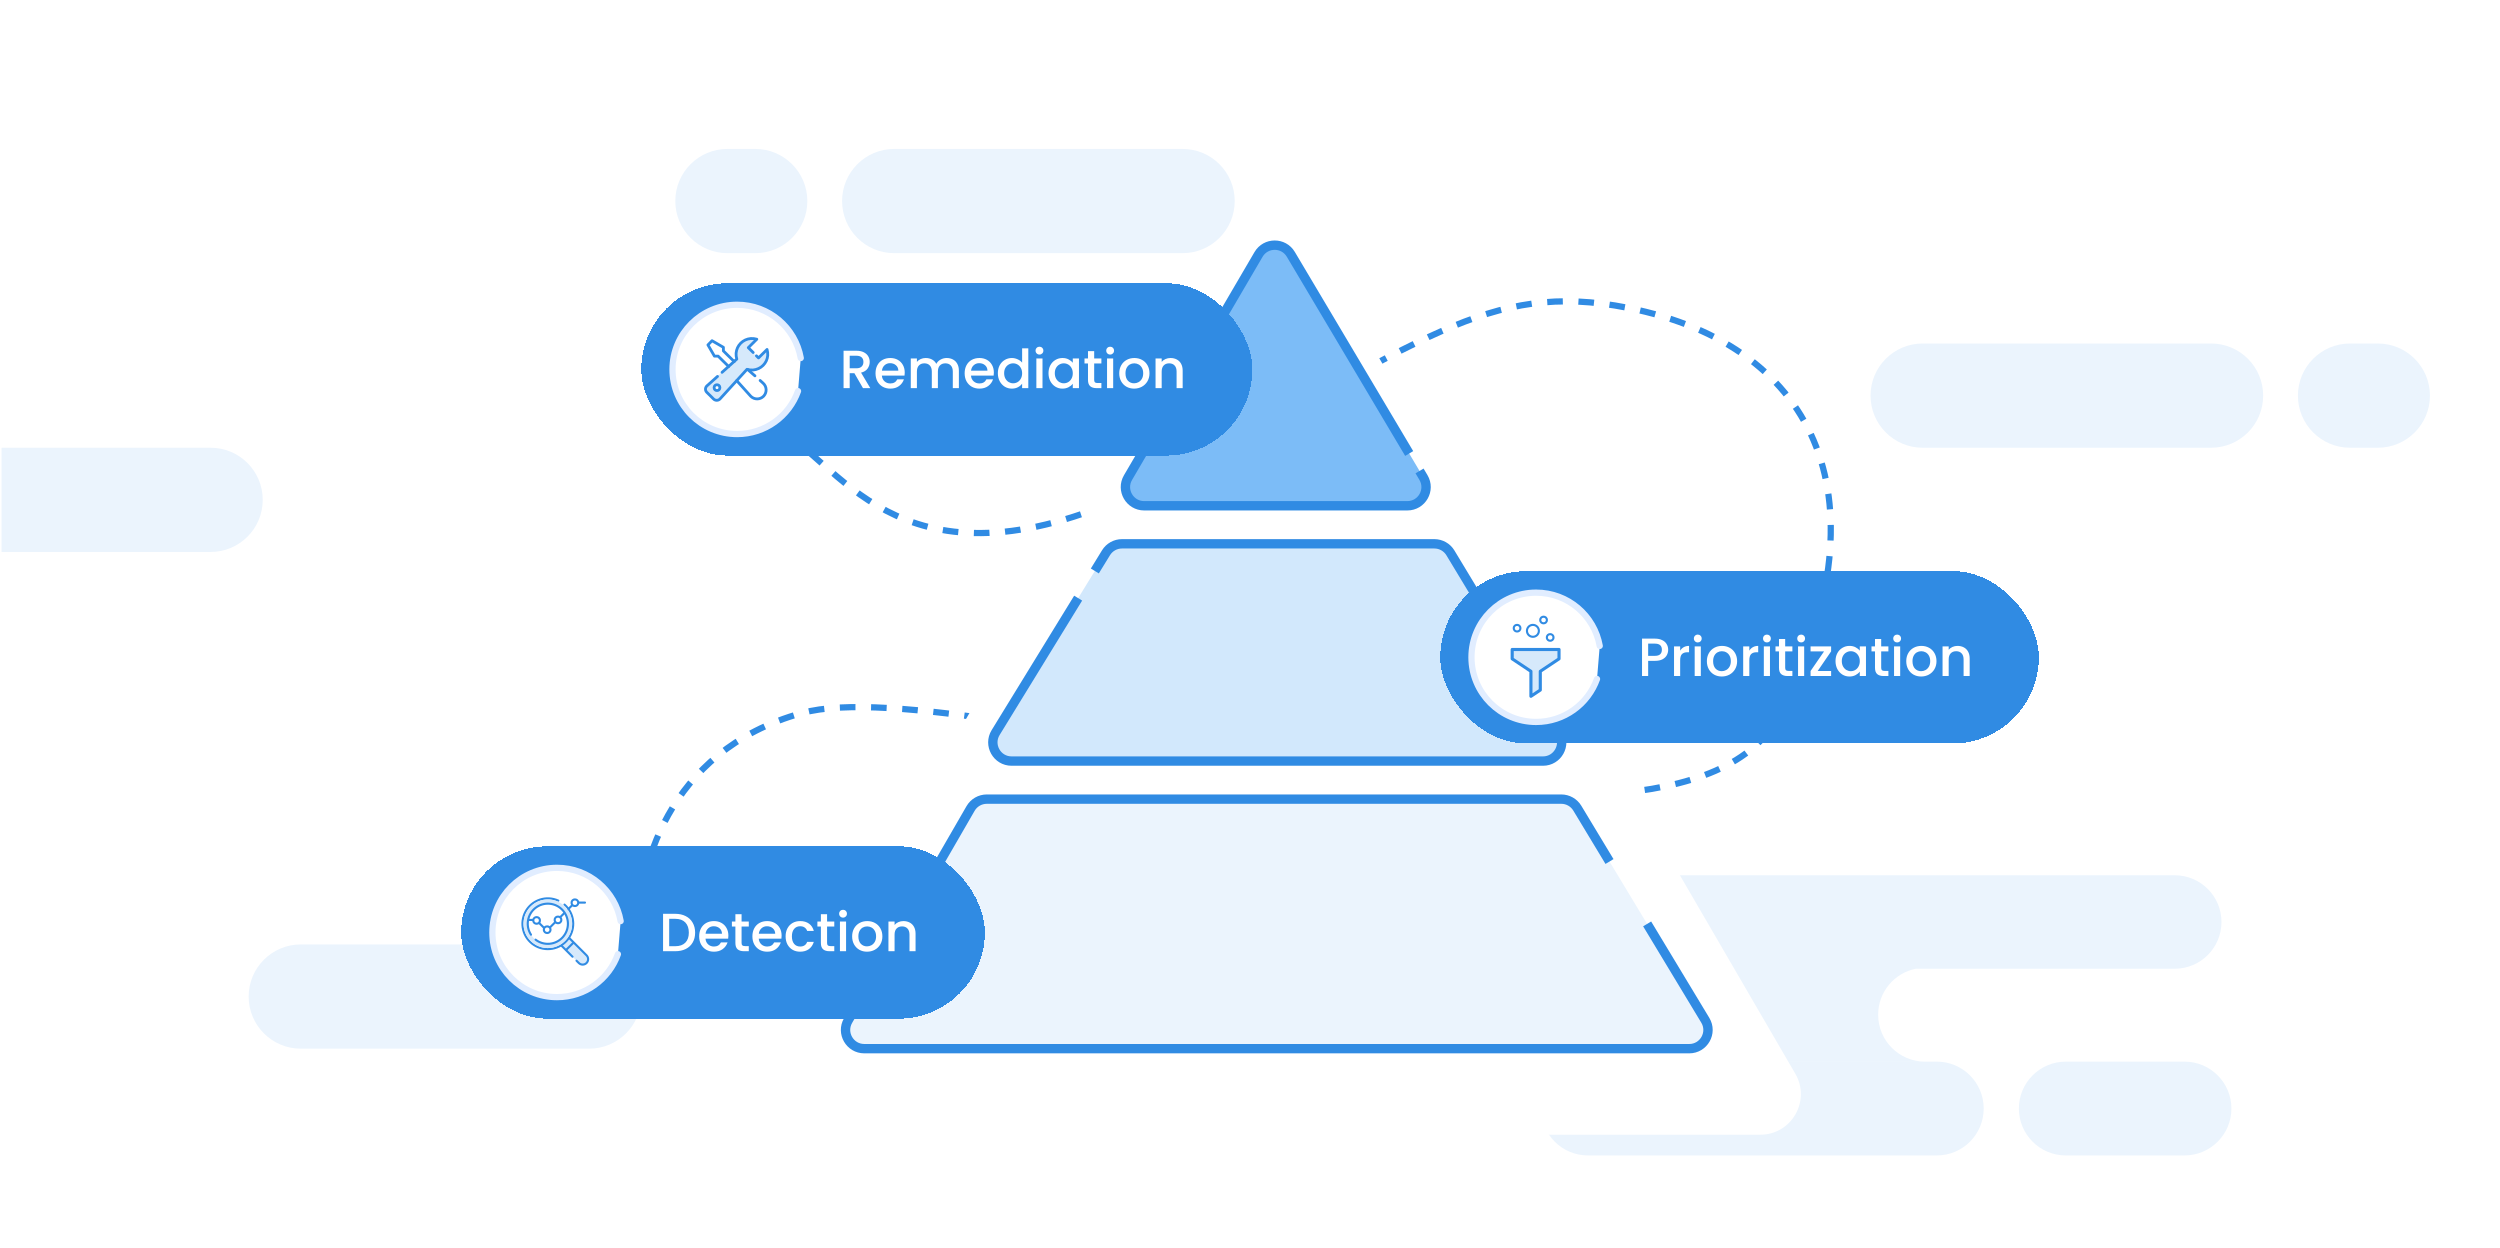 <?xml version="1.0" encoding="UTF-8"?> <svg xmlns="http://www.w3.org/2000/svg" width="801" height="400" viewBox="0 0 801 400" fill="none"><g clip-path="url(#clip0_2554_4420)"><rect width="800" height="400" transform="translate(0.5)" fill="white"></rect><path d="M251.65 138.924C272.171 152.355 293.744 194.889 374.768 152.356C455.792 109.823 476.512 89.696 521.558 98.629C583.642 110.941 604.162 161.869 570.489 228.466C536.816 295.062 311.631 213.356 256.913 228.466C213.138 240.554 203.948 280.139 204.825 298.42" stroke="#308BE3" stroke-width="2" stroke-dasharray="5 5"></path><path fill-rule="evenodd" clip-rule="evenodd" d="M508.773 370.205C500.472 370.205 493.744 363.476 493.744 355.176C493.744 346.876 500.472 340.148 508.773 340.148H620.549C628.849 340.148 635.578 346.876 635.578 355.176C635.578 363.476 628.849 370.205 620.549 370.205H508.773ZM661.876 370.205C653.576 370.205 646.847 363.476 646.847 355.176C646.847 346.876 653.576 340.148 661.876 340.148H699.917C708.218 340.148 714.946 346.876 714.946 355.176C714.946 363.476 708.218 370.205 699.917 370.205H661.876ZM458.215 295.409C458.215 303.677 464.917 310.38 473.185 310.38H518.297C525.182 311.753 530.37 317.83 530.37 325.118C530.37 333.418 523.642 340.147 515.342 340.147H616.785C608.485 340.147 601.757 333.418 601.757 325.118C601.757 317.83 606.945 311.753 613.83 310.38H696.789C705.057 310.38 711.76 303.677 711.76 295.409C711.76 287.141 705.057 280.439 696.789 280.439H473.185C464.917 280.439 458.215 287.141 458.215 295.409Z" fill="#EBF4FD"></path><path d="M599.321 126.757C599.321 135.979 606.798 143.456 616.02 143.456H708.419C717.641 143.456 725.117 135.979 725.117 126.757C725.117 117.535 717.641 110.059 708.419 110.059H616.02C606.798 110.059 599.321 117.535 599.321 126.757Z" fill="#EBF4FD"></path><path d="M736.252 126.757C736.252 135.979 743.728 143.456 752.95 143.456H761.856C771.078 143.456 778.555 135.979 778.555 126.757C778.555 117.535 771.078 110.059 761.856 110.059H752.95C743.728 110.059 736.252 117.535 736.252 126.757Z" fill="#EBF4FD"></path><path d="M395.601 64.415C395.601 73.638 388.124 81.114 378.902 81.114H286.503C277.281 81.114 269.805 73.638 269.805 64.415C269.805 55.193 277.281 47.717 286.503 47.717H378.902C388.124 47.717 395.601 55.193 395.601 64.415Z" fill="#EBF4FD"></path><path d="M258.67 64.415C258.67 73.638 251.194 81.114 241.972 81.114H233.066C223.844 81.114 216.367 73.638 216.367 64.415C216.367 55.193 223.844 47.717 233.066 47.717H241.972C251.194 47.717 258.67 55.193 258.67 64.415Z" fill="#EBF4FD"></path><path d="M205.464 319.294C205.464 328.516 197.988 335.993 188.765 335.993H96.367C87.144 335.993 79.668 328.516 79.668 319.294C79.668 310.072 87.144 302.596 96.367 302.596H188.765C197.988 302.596 205.464 310.072 205.464 319.294Z" fill="#EBF4FD"></path><path d="M84.179 160.154C84.179 169.376 76.702 176.852 67.48 176.852H-24.919C-34.141 176.852 -41.617 169.376 -41.617 160.154C-41.617 150.932 -34.141 143.455 -24.919 143.455H67.48C76.702 143.455 84.179 150.932 84.179 160.154Z" fill="#EBF4FD"></path><g filter="url(#filter0_dd_2554_4420)"><path d="M398.234 66.996C403.255 58.39 415.693 58.399 420.701 67.012L575.222 332.748C580.262 341.415 574.01 352.283 563.984 352.283H254.439C244.405 352.283 238.154 341.399 243.21 332.733L398.234 66.996Z" fill="white"></path></g><path d="M276.918 335.993H541.239C545.909 335.993 548.789 330.892 546.376 326.893L527.744 296.017L515.683 276.029L505.371 258.941C504.285 257.141 502.336 256.041 500.234 256.041H316.165C314.021 256.041 312.041 257.184 310.969 259.04L271.722 326.993C269.412 330.993 272.298 335.993 276.918 335.993Z" fill="#EBF4FD"></path><path d="M359.481 174.238H459.57C461.671 174.238 463.619 175.338 464.706 177.136L499.503 234.749C501.918 238.748 499.038 243.851 494.367 243.851H324.114C319.423 243.851 316.547 238.71 319.001 234.712L334.757 209.045L345.441 191.642L350.782 182.94L354.368 177.099C355.459 175.322 357.395 174.238 359.481 174.238Z" fill="#D2E8FC"></path><path d="M361.414 153.023L403.236 81.52C405.544 77.575 411.238 77.555 413.573 81.484L434.916 117.394L448.186 139.723L451.504 145.305L454.822 150.888L456.069 152.987C458.446 156.986 455.564 162.052 450.911 162.052H366.593C361.959 162.052 359.075 157.023 361.414 153.023Z" fill="#7CBCF7"></path><path d="M527.744 296.017L546.376 326.893C548.789 330.892 545.909 335.993 541.239 335.993H276.918C272.298 335.993 269.412 330.993 271.722 326.993L310.969 259.04C312.041 257.184 314.022 256.041 316.165 256.041H500.234C502.336 256.041 504.285 257.141 505.371 258.941L515.683 276.029" stroke="#308BE3" stroke-width="3"></path><path d="M345.441 191.642L334.757 209.045L319.001 234.712C316.547 238.71 319.423 243.851 324.114 243.851H494.367C499.038 243.851 501.918 238.748 499.503 234.749L464.706 177.136C463.619 175.338 461.671 174.238 459.57 174.238H359.481C357.395 174.238 355.459 175.322 354.368 177.099L350.782 182.94" stroke="#308BE3" stroke-width="3"></path><path d="M454.822 150.888L456.069 152.987C458.446 156.986 455.564 162.052 450.911 162.052H366.593C361.959 162.052 359.075 157.023 361.414 153.023L403.236 81.52C405.544 77.575 411.238 77.555 413.573 81.484L434.916 117.394L448.186 139.723L451.504 145.305" stroke="#308BE3" stroke-width="3"></path><g filter="url(#filter1_d_2554_4420)"><rect x="205.465" y="82" width="195.788" height="55.217" rx="27.609" fill="#308BE3" shape-rendering="crispEdges"></rect><path d="M256.563 105.963C254.841 96.263 246.372 88.896 236.177 88.896C224.738 88.896 215.465 98.169 215.465 109.608C215.465 121.047 224.738 130.32 236.177 130.32C245.176 130.32 252.832 124.58 255.689 116.562" fill="white"></path><path d="M256.563 105.963C254.841 96.263 246.372 88.896 236.177 88.896C224.738 88.896 215.465 98.169 215.465 109.608C215.465 121.047 224.738 130.32 236.177 130.32C245.176 130.32 252.832 124.58 255.689 116.562" stroke="#E1EDFF" stroke-width="2" stroke-miterlimit="10" stroke-linecap="round" stroke-linejoin="round"></path><path d="M245.543 103.176L242.846 105.872L239.604 102.631L242.301 99.935C241.676 99.751 241.028 99.676 240.375 99.719C237.903 99.925 235.939 101.884 235.732 104.359C235.69 105.007 235.76 105.66 235.948 106.285L226.509 114.81C225.926 115.336 225.879 116.233 226.405 116.816C226.419 116.834 226.438 116.848 226.452 116.867L228.599 119.019C229.154 119.573 230.056 119.573 230.611 119.019C230.625 119.004 230.643 118.986 230.658 118.967L239.186 109.531C239.811 109.714 240.464 109.789 241.112 109.747C243.584 109.54 245.548 107.581 245.755 105.106C245.797 104.458 245.722 103.805 245.539 103.18L245.543 103.176Z" fill="#D6E9FB"></path><path d="M243.551 113.158L244.517 114.034C245.696 115.103 245.79 116.93 244.724 118.113C244.691 118.15 244.658 118.184 244.625 118.217C243.504 119.343 241.684 119.343 240.557 118.217C240.524 118.184 240.491 118.146 240.458 118.113L236.051 113.215" stroke="#308BE3" stroke-width="0.908" stroke-linecap="round" stroke-linejoin="round"></path><path d="M239.602 109.684L241.881 111.664" stroke="#308BE3" stroke-width="0.908" stroke-linecap="round" stroke-linejoin="round"></path><path d="M235.231 107.091L231.775 103.688V102.53L228.132 100.416L226.824 101.761L228.907 105.355H230.083L233.453 108.673" stroke="#308BE3" stroke-width="0.908" stroke-linecap="round" stroke-linejoin="round"></path><path d="M241.321 104.193L239.757 102.639L242.478 99.935C241.847 99.751 241.193 99.676 240.534 99.719C238.041 99.926 236.06 101.89 235.851 104.372C235.809 105.022 235.88 105.677 236.069 106.303L231.344 110.542" stroke="#308BE3" stroke-width="0.908" stroke-linecap="round" stroke-linejoin="round"></path><path d="M229.883 111.861L226.514 114.874C225.925 115.401 225.877 116.301 226.409 116.884C226.424 116.903 226.443 116.917 226.457 116.936L228.629 119.092C229.189 119.647 230.102 119.647 230.662 119.092C230.677 119.078 230.696 119.059 230.71 119.04L239.335 109.583C239.967 109.767 240.628 109.842 241.284 109.8C243.783 109.593 245.77 107.63 245.979 105.149C246.022 104.499 245.946 103.845 245.76 103.219L243.032 105.921L242.362 105.257" stroke="#308BE3" stroke-width="0.908" stroke-linecap="round" stroke-linejoin="round"></path><circle cx="229.726" cy="115.452" r="0.925" fill="white" stroke="#308BE3" stroke-width="0.908"></circle><path d="M276.501 115.609L273.743 110.816H272.243V115.609H270.277V103.627H274.415C275.335 103.627 276.111 103.788 276.743 104.11C277.386 104.432 277.863 104.863 278.174 105.403C278.496 105.943 278.657 106.546 278.657 107.213C278.657 107.995 278.427 108.707 277.967 109.351C277.519 109.983 276.823 110.414 275.881 110.644L278.846 115.609H276.501ZM272.243 109.248H274.415C275.151 109.248 275.703 109.064 276.07 108.696C276.45 108.328 276.639 107.834 276.639 107.213C276.639 106.592 276.455 106.11 276.088 105.765C275.72 105.409 275.162 105.23 274.415 105.23H272.243V109.248ZM289.877 110.627C289.877 110.983 289.854 111.305 289.809 111.592H282.55C282.608 112.351 282.889 112.96 283.395 113.42C283.901 113.88 284.521 114.109 285.257 114.109C286.314 114.109 287.061 113.667 287.498 112.782H289.619C289.332 113.655 288.809 114.374 288.05 114.937C287.303 115.489 286.372 115.765 285.257 115.765C284.349 115.765 283.533 115.563 282.809 115.161C282.096 114.747 281.533 114.173 281.119 113.437C280.717 112.69 280.516 111.828 280.516 110.851C280.516 109.874 280.711 109.018 281.102 108.282C281.504 107.535 282.062 106.96 282.774 106.558C283.498 106.156 284.326 105.955 285.257 105.955C286.153 105.955 286.952 106.15 287.653 106.541C288.355 106.931 288.9 107.483 289.291 108.196C289.682 108.897 289.877 109.707 289.877 110.627ZM287.826 110.006C287.814 109.282 287.556 108.702 287.05 108.265C286.544 107.828 285.918 107.61 285.171 107.61C284.493 107.61 283.912 107.828 283.429 108.265C282.947 108.69 282.659 109.27 282.567 110.006H287.826ZM303.311 105.955C304.058 105.955 304.725 106.11 305.311 106.42C305.909 106.73 306.374 107.19 306.708 107.799C307.053 108.408 307.225 109.144 307.225 110.006V115.609H305.277V110.299C305.277 109.449 305.064 108.799 304.639 108.351C304.214 107.891 303.633 107.661 302.898 107.661C302.162 107.661 301.576 107.891 301.139 108.351C300.714 108.799 300.501 109.449 300.501 110.299V115.609H298.553V110.299C298.553 109.449 298.34 108.799 297.915 108.351C297.49 107.891 296.909 107.661 296.174 107.661C295.438 107.661 294.852 107.891 294.415 108.351C293.99 108.799 293.777 109.449 293.777 110.299V115.609H291.812V106.11H293.777V107.196C294.099 106.805 294.507 106.5 295.001 106.282C295.495 106.064 296.024 105.955 296.587 105.955C297.346 105.955 298.024 106.115 298.622 106.437C299.219 106.759 299.679 107.225 300.001 107.834C300.288 107.259 300.737 106.805 301.346 106.472C301.955 106.127 302.61 105.955 303.311 105.955ZM318.433 110.627C318.433 110.983 318.41 111.305 318.364 111.592H311.105C311.163 112.351 311.444 112.96 311.95 113.42C312.456 113.88 313.076 114.109 313.812 114.109C314.869 114.109 315.617 113.667 316.053 112.782H318.174C317.887 113.655 317.364 114.374 316.605 114.937C315.858 115.489 314.927 115.765 313.812 115.765C312.904 115.765 312.088 115.563 311.364 115.161C310.651 114.747 310.088 114.173 309.674 113.437C309.272 112.69 309.071 111.828 309.071 110.851C309.071 109.874 309.266 109.018 309.657 108.282C310.059 107.535 310.617 106.96 311.329 106.558C312.053 106.156 312.881 105.955 313.812 105.955C314.709 105.955 315.507 106.15 316.209 106.541C316.91 106.931 317.456 107.483 317.846 108.196C318.237 108.897 318.433 109.707 318.433 110.627ZM316.381 110.006C316.369 109.282 316.111 108.702 315.605 108.265C315.099 107.828 314.473 107.61 313.726 107.61C313.048 107.61 312.467 107.828 311.985 108.265C311.502 108.69 311.214 109.27 311.122 110.006H316.381ZM319.712 110.816C319.712 109.862 319.907 109.018 320.298 108.282C320.7 107.546 321.24 106.977 321.918 106.575C322.608 106.161 323.372 105.955 324.211 105.955C324.832 105.955 325.441 106.092 326.039 106.368C326.648 106.633 327.131 106.989 327.487 107.437V102.851H329.47V115.609H327.487V114.178C327.165 114.638 326.717 115.017 326.142 115.316C325.579 115.615 324.93 115.765 324.194 115.765C323.367 115.765 322.608 115.558 321.918 115.144C321.24 114.719 320.7 114.132 320.298 113.385C319.907 112.627 319.712 111.77 319.712 110.816ZM327.487 110.851C327.487 110.196 327.349 109.627 327.073 109.144C326.809 108.661 326.459 108.294 326.022 108.041C325.585 107.788 325.114 107.661 324.608 107.661C324.102 107.661 323.631 107.788 323.194 108.041C322.758 108.282 322.401 108.644 322.125 109.127C321.861 109.598 321.729 110.161 321.729 110.816C321.729 111.472 321.861 112.046 322.125 112.541C322.401 113.035 322.758 113.414 323.194 113.678C323.643 113.931 324.114 114.058 324.608 114.058C325.114 114.058 325.585 113.931 326.022 113.678C326.459 113.426 326.809 113.058 327.073 112.575C327.349 112.081 327.487 111.506 327.487 110.851ZM333.051 104.851C332.695 104.851 332.396 104.73 332.155 104.489C331.914 104.248 331.793 103.949 331.793 103.593C331.793 103.236 331.914 102.937 332.155 102.696C332.396 102.455 332.695 102.334 333.051 102.334C333.396 102.334 333.689 102.455 333.931 102.696C334.172 102.937 334.293 103.236 334.293 103.593C334.293 103.949 334.172 104.248 333.931 104.489C333.689 104.73 333.396 104.851 333.051 104.851ZM334.017 106.11V115.609H332.051V106.11H334.017ZM335.942 110.816C335.942 109.862 336.138 109.018 336.528 108.282C336.931 107.546 337.471 106.977 338.149 106.575C338.839 106.161 339.597 105.955 340.425 105.955C341.172 105.955 341.821 106.104 342.373 106.403C342.936 106.69 343.385 107.052 343.718 107.489V106.11H345.701V115.609H343.718V114.196C343.385 114.644 342.931 115.017 342.356 115.316C341.781 115.615 341.126 115.765 340.39 115.765C339.574 115.765 338.827 115.558 338.149 115.144C337.471 114.719 336.931 114.132 336.528 113.385C336.138 112.627 335.942 111.77 335.942 110.816ZM343.718 110.851C343.718 110.196 343.58 109.627 343.304 109.144C343.04 108.661 342.689 108.294 342.252 108.041C341.816 107.788 341.344 107.661 340.839 107.661C340.333 107.661 339.862 107.788 339.425 108.041C338.988 108.282 338.632 108.644 338.356 109.127C338.092 109.598 337.959 110.161 337.959 110.816C337.959 111.472 338.092 112.046 338.356 112.541C338.632 113.035 338.988 113.414 339.425 113.678C339.873 113.931 340.344 114.058 340.839 114.058C341.344 114.058 341.816 113.931 342.252 113.678C342.689 113.426 343.04 113.058 343.304 112.575C343.58 112.081 343.718 111.506 343.718 110.851ZM350.575 107.713V112.972C350.575 113.328 350.656 113.586 350.816 113.747C350.989 113.897 351.276 113.971 351.679 113.971H352.885V115.609H351.334C350.449 115.609 349.771 115.402 349.299 114.989C348.828 114.575 348.592 113.903 348.592 112.972V107.713H347.472V106.11H348.592V103.748H350.575V106.11H352.885V107.713H350.575ZM355.697 104.851C355.341 104.851 355.042 104.73 354.8 104.489C354.559 104.248 354.438 103.949 354.438 103.593C354.438 103.236 354.559 102.937 354.8 102.696C355.042 102.455 355.341 102.334 355.697 102.334C356.042 102.334 356.335 102.455 356.576 102.696C356.818 102.937 356.938 103.236 356.938 103.593C356.938 103.949 356.818 104.248 356.576 104.489C356.335 104.73 356.042 104.851 355.697 104.851ZM356.662 106.11V115.609H354.697V106.11H356.662ZM363.363 115.765C362.467 115.765 361.657 115.563 360.932 115.161C360.208 114.747 359.639 114.173 359.226 113.437C358.812 112.69 358.605 111.828 358.605 110.851C358.605 109.885 358.818 109.029 359.243 108.282C359.668 107.535 360.249 106.96 360.984 106.558C361.72 106.156 362.542 105.955 363.45 105.955C364.358 105.955 365.179 106.156 365.915 106.558C366.651 106.96 367.231 107.535 367.656 108.282C368.082 109.029 368.294 109.885 368.294 110.851C368.294 111.816 368.076 112.673 367.639 113.42C367.202 114.167 366.605 114.747 365.846 115.161C365.099 115.563 364.271 115.765 363.363 115.765ZM363.363 114.058C363.869 114.058 364.34 113.937 364.777 113.696C365.225 113.454 365.587 113.092 365.863 112.609C366.139 112.127 366.277 111.541 366.277 110.851C366.277 110.161 366.145 109.581 365.881 109.11C365.616 108.627 365.266 108.265 364.829 108.023C364.392 107.782 363.921 107.661 363.415 107.661C362.909 107.661 362.438 107.782 362.001 108.023C361.576 108.265 361.237 108.627 360.984 109.11C360.731 109.581 360.605 110.161 360.605 110.851C360.605 111.874 360.863 112.667 361.381 113.23C361.909 113.782 362.57 114.058 363.363 114.058ZM375.03 105.955C375.777 105.955 376.444 106.11 377.03 106.42C377.628 106.73 378.093 107.19 378.427 107.799C378.76 108.408 378.927 109.144 378.927 110.006V115.609H376.978V110.299C376.978 109.449 376.766 108.799 376.34 108.351C375.915 107.891 375.335 107.661 374.599 107.661C373.864 107.661 373.277 107.891 372.841 108.351C372.415 108.799 372.203 109.449 372.203 110.299V115.609H370.237V106.11H372.203V107.196C372.524 106.805 372.933 106.5 373.427 106.282C373.932 106.064 374.467 105.955 375.03 105.955Z" fill="white"></path></g><g filter="url(#filter2_d_2554_4420)"><rect x="147.758" y="262.408" width="167.788" height="55.217" rx="27.609" fill="#308BE3" shape-rendering="crispEdges"></rect><path d="M198.856 286.371C197.134 276.671 188.665 269.304 178.47 269.304C167.031 269.304 157.758 278.577 157.758 290.016C157.758 301.455 167.031 310.729 178.47 310.729C187.469 310.729 195.125 304.988 197.982 296.97" fill="white"></path><path d="M198.856 286.371C197.134 276.671 188.665 269.304 178.47 269.304C167.031 269.304 157.758 278.577 157.758 290.016C157.758 301.455 167.031 310.729 178.47 310.729C187.469 310.729 195.125 304.988 197.982 296.97" stroke="#E1EDFF" stroke-width="2" stroke-miterlimit="10" stroke-linecap="round" stroke-linejoin="round"></path><rect x="181.312" y="290.689" width="11.129" height="3.511" rx="1.756" transform="rotate(45 181.312 290.689)" fill="#D6E9FB"></rect><path d="M181.539 295.461L183.6 293.4" stroke="#308BE3" stroke-width="0.678" stroke-linecap="round"></path><path d="M184.716 299.06L185.454 299.798C186.136 300.48 187.242 300.48 187.923 299.798V299.798C188.605 299.116 188.605 298.011 187.923 297.329L182.532 291.937C181.85 291.256 180.744 291.256 180.063 291.937V291.937C179.381 292.619 179.381 293.725 180.063 294.406L183.431 297.775" stroke="#308BE3" stroke-width="0.678" stroke-linecap="round"></path><circle cx="175.484" cy="287.172" r="8.047" fill="white"></circle><path d="M180.865 281.084C182.414 282.433 183.395 284.319 183.611 286.362C183.826 288.406 183.26 290.455 182.027 292.098C180.793 293.741 178.983 294.856 176.961 295.219C174.938 295.582 172.854 295.166 171.125 294.055C169.397 292.944 168.154 291.219 167.645 289.228C167.137 287.238 167.401 285.128 168.384 283.324C169.367 281.52 170.997 280.155 172.946 279.504C174.894 278.852 177.017 278.962 178.888 279.812" stroke="#308BE3" stroke-width="0.678" stroke-linecap="round"></path><path d="M169.254 285.988H171.612C171.702 285.988 171.788 286.023 171.852 286.087L174.944 289.178C175.076 289.311 175.29 289.311 175.423 289.178L184.063 280.539C184.126 280.475 184.212 280.439 184.302 280.439H187.423" stroke="#308BE3" stroke-width="0.678" stroke-linecap="round"></path><circle cx="171.926" cy="286.156" r="1.059" fill="white" stroke="#308BE3" stroke-width="0.678"></circle><circle cx="175.313" cy="289.123" r="1.059" fill="white" stroke="#308BE3" stroke-width="0.678"></circle><circle cx="178.785" cy="285.988" r="1.059" fill="white" stroke="#308BE3" stroke-width="0.678"></circle><circle cx="184.203" cy="280.483" r="1.059" fill="white" stroke="#308BE3" stroke-width="0.678"></circle><circle cx="175.523" cy="287.217" r="7.115" stroke="#D6E9FB" stroke-width="1.355"></circle><path d="M170.126 290.721C169.248 289.367 168.91 287.734 169.179 286.143C169.448 284.553 170.305 283.122 171.579 282.132C172.853 281.143 174.452 280.669 176.06 280.802C177.667 280.936 179.166 281.668 180.259 282.854C181.353 284.04 181.961 285.593 181.964 287.206C181.967 288.819 181.364 290.375 180.275 291.564C179.186 292.754 177.689 293.492 176.082 293.631C174.475 293.77 172.875 293.301 171.597 292.317" stroke="#308BE3" stroke-width="0.678" stroke-linecap="round"></path><path d="M216.358 284.035C217.633 284.035 218.748 284.282 219.702 284.777C220.668 285.259 221.409 285.96 221.926 286.88C222.455 287.788 222.719 288.851 222.719 290.069C222.719 291.288 222.455 292.345 221.926 293.242C221.409 294.138 220.668 294.828 219.702 295.311C218.748 295.782 217.633 296.018 216.358 296.018H212.444V284.035H216.358ZM216.358 294.414C217.76 294.414 218.835 294.035 219.582 293.276C220.329 292.518 220.702 291.449 220.702 290.069C220.702 288.679 220.329 287.593 219.582 286.811C218.835 286.029 217.76 285.639 216.358 285.639H214.409V294.414H216.358ZM233.374 291.035C233.374 291.391 233.351 291.713 233.305 292H226.047C226.104 292.759 226.386 293.368 226.891 293.828C227.397 294.288 228.018 294.518 228.753 294.518C229.811 294.518 230.558 294.075 230.995 293.19H233.115C232.828 294.064 232.305 294.782 231.546 295.345C230.799 295.897 229.868 296.173 228.753 296.173C227.845 296.173 227.029 295.972 226.305 295.569C225.593 295.156 225.029 294.581 224.616 293.845C224.213 293.098 224.012 292.236 224.012 291.259C224.012 290.282 224.208 289.426 224.598 288.69C225.001 287.943 225.558 287.368 226.271 286.966C226.995 286.564 227.822 286.363 228.753 286.363C229.65 286.363 230.449 286.558 231.15 286.949C231.851 287.34 232.397 287.891 232.788 288.604C233.179 289.305 233.374 290.115 233.374 291.035ZM231.322 290.414C231.311 289.69 231.052 289.11 230.547 288.673C230.041 288.236 229.414 288.018 228.667 288.018C227.989 288.018 227.409 288.236 226.926 288.673C226.443 289.098 226.156 289.679 226.064 290.414H231.322ZM237.601 288.121V293.38C237.601 293.736 237.682 293.995 237.843 294.156C238.015 294.305 238.302 294.38 238.705 294.38H239.912V296.018H238.36C237.475 296.018 236.797 295.811 236.325 295.397C235.854 294.983 235.619 294.311 235.619 293.38V288.121H234.498V286.518H235.619V284.156H237.601V286.518H239.912V288.121H237.601ZM250.43 291.035C250.43 291.391 250.407 291.713 250.361 292H243.102C243.16 292.759 243.441 293.368 243.947 293.828C244.453 294.288 245.073 294.518 245.809 294.518C246.867 294.518 247.614 294.075 248.05 293.19H250.171C249.884 294.064 249.361 294.782 248.602 295.345C247.855 295.897 246.924 296.173 245.809 296.173C244.901 296.173 244.085 295.972 243.361 295.569C242.648 295.156 242.085 294.581 241.671 293.845C241.269 293.098 241.068 292.236 241.068 291.259C241.068 290.282 241.263 289.426 241.654 288.69C242.056 287.943 242.614 287.368 243.326 286.966C244.051 286.564 244.878 286.363 245.809 286.363C246.706 286.363 247.504 286.558 248.206 286.949C248.907 287.34 249.453 287.891 249.843 288.604C250.234 289.305 250.43 290.115 250.43 291.035ZM248.378 290.414C248.366 289.69 248.108 289.11 247.602 288.673C247.096 288.236 246.47 288.018 245.723 288.018C245.045 288.018 244.464 288.236 243.982 288.673C243.499 289.098 243.211 289.679 243.12 290.414H248.378ZM251.709 291.259C251.709 290.282 251.904 289.426 252.295 288.69C252.697 287.943 253.249 287.368 253.95 286.966C254.651 286.564 255.456 286.363 256.364 286.363C257.513 286.363 258.461 286.639 259.208 287.19C259.967 287.73 260.479 288.506 260.743 289.518H258.622C258.45 289.047 258.174 288.679 257.795 288.414C257.415 288.15 256.938 288.018 256.364 288.018C255.559 288.018 254.915 288.305 254.433 288.88C253.961 289.443 253.726 290.236 253.726 291.259C253.726 292.282 253.961 293.081 254.433 293.656C254.915 294.23 255.559 294.518 256.364 294.518C257.502 294.518 258.254 294.018 258.622 293.018H260.743C260.467 293.983 259.95 294.753 259.191 295.328C258.433 295.891 257.49 296.173 256.364 296.173C255.456 296.173 254.651 295.972 253.95 295.569C253.249 295.156 252.697 294.581 252.295 293.845C251.904 293.098 251.709 292.236 251.709 291.259ZM264.995 288.121V293.38C264.995 293.736 265.075 293.995 265.236 294.156C265.408 294.305 265.696 294.38 266.098 294.38H267.305V296.018H265.753C264.868 296.018 264.19 295.811 263.719 295.397C263.248 294.983 263.012 294.311 263.012 293.38V288.121H261.891V286.518H263.012V284.156H264.995V286.518H267.305V288.121H264.995ZM270.116 285.259C269.76 285.259 269.461 285.139 269.22 284.897C268.978 284.656 268.858 284.357 268.858 284.001C268.858 283.644 268.978 283.346 269.22 283.104C269.461 282.863 269.76 282.742 270.116 282.742C270.461 282.742 270.754 282.863 270.996 283.104C271.237 283.346 271.358 283.644 271.358 284.001C271.358 284.357 271.237 284.656 270.996 284.897C270.754 285.139 270.461 285.259 270.116 285.259ZM271.082 286.518V296.018H269.116V286.518H271.082ZM277.783 296.173C276.886 296.173 276.076 295.972 275.352 295.569C274.628 295.156 274.059 294.581 273.645 293.845C273.231 293.098 273.024 292.236 273.024 291.259C273.024 290.294 273.237 289.437 273.662 288.69C274.088 287.943 274.668 287.368 275.404 286.966C276.139 286.564 276.961 286.363 277.869 286.363C278.777 286.363 279.599 286.564 280.335 286.966C281.07 287.368 281.651 287.943 282.076 288.69C282.501 289.437 282.714 290.294 282.714 291.259C282.714 292.225 282.495 293.081 282.059 293.828C281.622 294.575 281.024 295.156 280.266 295.569C279.518 295.972 278.691 296.173 277.783 296.173ZM277.783 294.466C278.289 294.466 278.76 294.345 279.197 294.104C279.645 293.862 280.007 293.5 280.283 293.018C280.559 292.535 280.697 291.949 280.697 291.259C280.697 290.569 280.564 289.989 280.3 289.518C280.036 289.035 279.685 288.673 279.248 288.432C278.812 288.19 278.34 288.07 277.835 288.07C277.329 288.07 276.858 288.19 276.421 288.432C275.996 288.673 275.656 289.035 275.404 289.518C275.151 289.989 275.024 290.569 275.024 291.259C275.024 292.282 275.283 293.075 275.8 293.638C276.329 294.19 276.99 294.466 277.783 294.466ZM289.45 286.363C290.197 286.363 290.863 286.518 291.45 286.828C292.047 287.139 292.513 287.598 292.846 288.207C293.179 288.817 293.346 289.552 293.346 290.414V296.018H291.398V290.707C291.398 289.857 291.185 289.207 290.76 288.759C290.335 288.299 289.754 288.07 289.019 288.07C288.283 288.07 287.697 288.299 287.26 288.759C286.835 289.207 286.622 289.857 286.622 290.707V296.018H284.657V286.518H286.622V287.604C286.944 287.213 287.352 286.909 287.846 286.69C288.352 286.472 288.886 286.363 289.45 286.363Z" fill="white"></path></g><g filter="url(#filter3_d_2554_4420)"><rect x="461.457" y="174.238" width="191.788" height="55.217" rx="27.609" fill="#308BE3" shape-rendering="crispEdges"></rect><path d="M512.556 198.201C510.833 188.501 502.364 181.134 492.17 181.134C480.73 181.134 471.457 190.407 471.457 201.846C471.457 213.285 480.73 222.559 492.17 222.559C501.168 222.559 508.824 216.818 511.682 208.8" fill="white"></path><path d="M512.556 198.201C510.833 188.501 502.364 181.134 492.17 181.134C480.73 181.134 471.457 190.407 471.457 201.846C471.457 213.285 480.73 222.559 492.17 222.559C501.168 222.559 508.824 216.818 511.682 208.8" stroke="#E1EDFF" stroke-width="2" stroke-miterlimit="10" stroke-linecap="round" stroke-linejoin="round"></path><circle cx="496.676" cy="195.488" r="1.059" fill="white" stroke="#308BE3" stroke-width="0.678"></circle><circle cx="486.071" cy="192.52" r="1.059" fill="white" stroke="#308BE3" stroke-width="0.678"></circle><circle cx="494.559" cy="189.899" r="1.059" fill="white" stroke="#308BE3" stroke-width="0.678"></circle><circle cx="491.144" cy="193.371" r="1.91" fill="white" stroke="#308BE3" stroke-width="0.678"></circle><g clip-path="url(#clip1_2554_4420)"><path d="M484.508 199.34V202.34L490.508 206.34V214.34L493.508 212.34V206.34L499.508 202.34V199.34H484.508Z" fill="#D6E9FB"></path><path d="M484.508 199.34V202.34L490.508 206.34V214.34L493.508 212.34V206.34L499.508 202.34V199.34H484.508Z" stroke="#308BE3" stroke-miterlimit="10" stroke-linecap="round" stroke-linejoin="round"></path></g><path d="M534.484 199.434C534.484 200.043 534.34 200.618 534.053 201.158C533.766 201.698 533.306 202.141 532.674 202.486C532.041 202.819 531.231 202.986 530.243 202.986H528.07V207.848H526.105V195.865H530.243C531.162 195.865 531.938 196.026 532.57 196.348C533.214 196.658 533.691 197.084 534.001 197.624C534.323 198.164 534.484 198.767 534.484 199.434ZM530.243 201.382C530.99 201.382 531.547 201.216 531.915 200.882C532.283 200.538 532.467 200.055 532.467 199.434C532.467 198.124 531.725 197.469 530.243 197.469H528.07V201.382H530.243ZM538.324 199.727C538.611 199.244 538.991 198.871 539.462 198.607C539.945 198.331 540.513 198.193 541.169 198.193V200.227H540.669C539.899 200.227 539.312 200.423 538.91 200.813C538.519 201.204 538.324 201.882 538.324 202.848V207.848H536.358V198.348H538.324V199.727ZM543.975 197.089C543.619 197.089 543.32 196.969 543.079 196.727C542.837 196.486 542.717 196.187 542.717 195.831C542.717 195.474 542.837 195.176 543.079 194.934C543.32 194.693 543.619 194.572 543.975 194.572C544.32 194.572 544.613 194.693 544.855 194.934C545.096 195.176 545.217 195.474 545.217 195.831C545.217 196.187 545.096 196.486 544.855 196.727C544.613 196.969 544.32 197.089 543.975 197.089ZM544.941 198.348V207.848H542.975V198.348H544.941ZM551.642 208.003C550.745 208.003 549.935 207.802 549.211 207.399C548.487 206.986 547.918 206.411 547.504 205.675C547.09 204.928 546.883 204.066 546.883 203.089C546.883 202.124 547.096 201.267 547.521 200.52C547.946 199.773 548.527 199.199 549.263 198.796C549.998 198.394 550.82 198.193 551.728 198.193C552.636 198.193 553.458 198.394 554.193 198.796C554.929 199.199 555.509 199.773 555.935 200.52C556.36 201.267 556.573 202.124 556.573 203.089C556.573 204.055 556.354 204.911 555.917 205.658C555.481 206.405 554.883 206.986 554.124 207.399C553.377 207.802 552.55 208.003 551.642 208.003ZM551.642 206.296C552.147 206.296 552.619 206.175 553.056 205.934C553.504 205.693 553.866 205.33 554.142 204.848C554.418 204.365 554.555 203.779 554.555 203.089C554.555 202.4 554.423 201.819 554.159 201.348C553.895 200.865 553.544 200.503 553.107 200.262C552.67 200.02 552.199 199.9 551.693 199.9C551.188 199.9 550.717 200.02 550.28 200.262C549.854 200.503 549.515 200.865 549.263 201.348C549.01 201.819 548.883 202.4 548.883 203.089C548.883 204.112 549.142 204.905 549.659 205.468C550.188 206.02 550.849 206.296 551.642 206.296ZM560.481 199.727C560.768 199.244 561.148 198.871 561.619 198.607C562.102 198.331 562.671 198.193 563.326 198.193V200.227H562.826C562.056 200.227 561.47 200.423 561.067 200.813C560.676 201.204 560.481 201.882 560.481 202.848V207.848H558.516V198.348H560.481V199.727ZM566.132 197.089C565.776 197.089 565.477 196.969 565.236 196.727C564.995 196.486 564.874 196.187 564.874 195.831C564.874 195.474 564.995 195.176 565.236 194.934C565.477 194.693 565.776 194.572 566.132 194.572C566.477 194.572 566.77 194.693 567.012 194.934C567.253 195.176 567.374 195.474 567.374 195.831C567.374 196.187 567.253 196.486 567.012 196.727C566.77 196.969 566.477 197.089 566.132 197.089ZM567.098 198.348V207.848H565.132V198.348H567.098ZM571.971 199.951V205.21C571.971 205.566 572.052 205.825 572.213 205.986C572.385 206.135 572.673 206.21 573.075 206.21H574.282V207.848H572.73C571.845 207.848 571.167 207.641 570.696 207.227C570.224 206.813 569.989 206.141 569.989 205.21V199.951H568.868V198.348H569.989V195.986H571.971V198.348H574.282V199.951H571.971ZM577.093 197.089C576.737 197.089 576.438 196.969 576.197 196.727C575.955 196.486 575.835 196.187 575.835 195.831C575.835 195.474 575.955 195.176 576.197 194.934C576.438 194.693 576.737 194.572 577.093 194.572C577.438 194.572 577.731 194.693 577.972 194.934C578.214 195.176 578.334 195.474 578.334 195.831C578.334 196.187 578.214 196.486 577.972 196.727C577.731 196.969 577.438 197.089 577.093 197.089ZM578.059 198.348V207.848H576.093V198.348H578.059ZM582.38 206.244H586.691V207.848H580.105V206.244L584.432 199.951H580.105V198.348H586.691V199.951L582.38 206.244ZM588.099 203.055C588.099 202.101 588.295 201.256 588.685 200.52C589.088 199.785 589.628 199.216 590.306 198.813C590.996 198.4 591.754 198.193 592.582 198.193C593.329 198.193 593.978 198.342 594.53 198.641C595.093 198.928 595.542 199.29 595.875 199.727V198.348H597.858V207.848H595.875V206.434C595.542 206.882 595.088 207.256 594.513 207.555C593.938 207.853 593.283 208.003 592.547 208.003C591.731 208.003 590.984 207.796 590.306 207.382C589.628 206.957 589.088 206.371 588.685 205.624C588.295 204.865 588.099 204.009 588.099 203.055ZM595.875 203.089C595.875 202.434 595.737 201.865 595.461 201.382C595.197 200.9 594.846 200.532 594.409 200.279C593.973 200.026 593.501 199.9 592.996 199.9C592.49 199.9 592.019 200.026 591.582 200.279C591.145 200.52 590.789 200.882 590.513 201.365C590.249 201.836 590.116 202.4 590.116 203.055C590.116 203.71 590.249 204.285 590.513 204.779C590.789 205.273 591.145 205.652 591.582 205.917C592.03 206.17 592.501 206.296 592.996 206.296C593.501 206.296 593.973 206.17 594.409 205.917C594.846 205.664 595.197 205.296 595.461 204.813C595.737 204.319 595.875 203.744 595.875 203.089ZM602.732 199.951V205.21C602.732 205.566 602.813 205.825 602.973 205.986C603.146 206.135 603.433 206.21 603.836 206.21H605.042V207.848H603.491C602.606 207.848 601.928 207.641 601.456 207.227C600.985 206.813 600.749 206.141 600.749 205.21V199.951H599.629V198.348H600.749V195.986H602.732V198.348H605.042V199.951H602.732ZM607.854 197.089C607.498 197.089 607.199 196.969 606.957 196.727C606.716 196.486 606.595 196.187 606.595 195.831C606.595 195.474 606.716 195.176 606.957 194.934C607.199 194.693 607.498 194.572 607.854 194.572C608.199 194.572 608.492 194.693 608.733 194.934C608.974 195.176 609.095 195.474 609.095 195.831C609.095 196.187 608.974 196.486 608.733 196.727C608.492 196.969 608.199 197.089 607.854 197.089ZM608.819 198.348V207.848H606.854V198.348H608.819ZM615.52 208.003C614.624 208.003 613.814 207.802 613.089 207.399C612.365 206.986 611.796 206.411 611.383 205.675C610.969 204.928 610.762 204.066 610.762 203.089C610.762 202.124 610.975 201.267 611.4 200.52C611.825 199.773 612.406 199.199 613.141 198.796C613.877 198.394 614.699 198.193 615.607 198.193C616.515 198.193 617.336 198.394 618.072 198.796C618.808 199.199 619.388 199.773 619.813 200.52C620.239 201.267 620.451 202.124 620.451 203.089C620.451 204.055 620.233 204.911 619.796 205.658C619.359 206.405 618.762 206.986 618.003 207.399C617.256 207.802 616.428 208.003 615.52 208.003ZM615.52 206.296C616.026 206.296 616.497 206.175 616.934 205.934C617.382 205.693 617.744 205.33 618.02 204.848C618.296 204.365 618.434 203.779 618.434 203.089C618.434 202.4 618.302 201.819 618.038 201.348C617.773 200.865 617.423 200.503 616.986 200.262C616.549 200.02 616.078 199.9 615.572 199.9C615.066 199.9 614.595 200.02 614.158 200.262C613.733 200.503 613.394 200.865 613.141 201.348C612.888 201.819 612.762 202.4 612.762 203.089C612.762 204.112 613.02 204.905 613.538 205.468C614.066 206.02 614.727 206.296 615.52 206.296ZM627.187 198.193C627.934 198.193 628.601 198.348 629.187 198.658C629.785 198.969 630.25 199.428 630.584 200.038C630.917 200.647 631.084 201.382 631.084 202.244V207.848H629.135V202.537C629.135 201.687 628.923 201.038 628.497 200.589C628.072 200.13 627.492 199.9 626.756 199.9C626.021 199.9 625.434 200.13 624.998 200.589C624.572 201.038 624.36 201.687 624.36 202.537V207.848H622.394V198.348H624.36V199.434C624.681 199.043 625.089 198.739 625.584 198.52C626.089 198.302 626.624 198.193 627.187 198.193Z" fill="white"></path></g></g><defs><filter id="filter0_dd_2554_4420" x="236.191" y="60.547" width="346.04" height="304.444" filterUnits="userSpaceOnUse" color-interpolation-filters="sRGB"><feFlood flood-opacity="0" result="BackgroundImageFix"></feFlood><feColorMatrix in="SourceAlpha" type="matrix" values="0 0 0 0 0 0 0 0 0 0 0 0 0 0 0 0 0 0 127 0" result="hardAlpha"></feColorMatrix><feMorphology radius="14.833" operator="erode" in="SourceAlpha" result="effect1_dropShadow_2554_4420"></feMorphology><feOffset dy="3.8"></feOffset><feGaussianBlur stdDeviation="6.19"></feGaussianBlur><feComposite in2="hardAlpha" operator="out"></feComposite><feColorMatrix type="matrix" values="0 0 0 0 0.839 0 0 0 0 0.914 0 0 0 0 0.984 0 0 0 0.26 0"></feColorMatrix><feBlend mode="normal" in2="BackgroundImageFix" result="effect1_dropShadow_2554_4420"></feBlend><feColorMatrix in="SourceAlpha" type="matrix" values="0 0 0 0 0 0 0 0 0 0 0 0 0 0 0 0 0 0 127 0" result="hardAlpha"></feColorMatrix><feMorphology radius="14.833" operator="erode" in="SourceAlpha" result="effect2_dropShadow_2554_4420"></feMorphology><feOffset dy="7.48"></feOffset><feGaussianBlur stdDeviation="10.03"></feGaussianBlur><feComposite in2="hardAlpha" operator="out"></feComposite><feColorMatrix type="matrix" values="0 0 0 0 0.547 0 0 0 0 0.665 0 0 0 0 0.777 0 0 0 0.14 0"></feColorMatrix><feBlend mode="normal" in2="effect1_dropShadow_2554_4420" result="effect2_dropShadow_2554_4420"></feBlend><feBlend mode="normal" in="SourceGraphic" in2="effect2_dropShadow_2554_4420" result="shape"></feBlend></filter><filter id="filter1_d_2554_4420" x="189.056" y="74.343" width="228.606" height="88.034" filterUnits="userSpaceOnUse" color-interpolation-filters="sRGB"><feFlood flood-opacity="0" result="BackgroundImageFix"></feFlood><feColorMatrix in="SourceAlpha" type="matrix" values="0 0 0 0 0 0 0 0 0 0 0 0 0 0 0 0 0 0 127 0" result="hardAlpha"></feColorMatrix><feMorphology radius="5.47" operator="erode" in="SourceAlpha" result="effect1_dropShadow_2554_4420"></feMorphology><feOffset dy="8.751"></feOffset><feGaussianBlur stdDeviation="10.939"></feGaussianBlur><feComposite in2="hardAlpha" operator="out"></feComposite><feColorMatrix type="matrix" values="0 0 0 0 0.111 0 0 0 0 0.213 0 0 0 0 0.367 0 0 0 0.17 0"></feColorMatrix><feBlend mode="normal" in2="BackgroundImageFix" result="effect1_dropShadow_2554_4420"></feBlend><feBlend mode="normal" in="SourceGraphic" in2="effect1_dropShadow_2554_4420" result="shape"></feBlend></filter><filter id="filter2_d_2554_4420" x="131.349" y="254.751" width="200.606" height="88.034" filterUnits="userSpaceOnUse" color-interpolation-filters="sRGB"><feFlood flood-opacity="0" result="BackgroundImageFix"></feFlood><feColorMatrix in="SourceAlpha" type="matrix" values="0 0 0 0 0 0 0 0 0 0 0 0 0 0 0 0 0 0 127 0" result="hardAlpha"></feColorMatrix><feMorphology radius="5.47" operator="erode" in="SourceAlpha" result="effect1_dropShadow_2554_4420"></feMorphology><feOffset dy="8.751"></feOffset><feGaussianBlur stdDeviation="10.939"></feGaussianBlur><feComposite in2="hardAlpha" operator="out"></feComposite><feColorMatrix type="matrix" values="0 0 0 0 0.111 0 0 0 0 0.213 0 0 0 0 0.367 0 0 0 0.17 0"></feColorMatrix><feBlend mode="normal" in2="BackgroundImageFix" result="effect1_dropShadow_2554_4420"></feBlend><feBlend mode="normal" in="SourceGraphic" in2="effect1_dropShadow_2554_4420" result="shape"></feBlend></filter><filter id="filter3_d_2554_4420" x="445.048" y="166.581" width="224.606" height="88.034" filterUnits="userSpaceOnUse" color-interpolation-filters="sRGB"><feFlood flood-opacity="0" result="BackgroundImageFix"></feFlood><feColorMatrix in="SourceAlpha" type="matrix" values="0 0 0 0 0 0 0 0 0 0 0 0 0 0 0 0 0 0 127 0" result="hardAlpha"></feColorMatrix><feMorphology radius="5.47" operator="erode" in="SourceAlpha" result="effect1_dropShadow_2554_4420"></feMorphology><feOffset dy="8.751"></feOffset><feGaussianBlur stdDeviation="10.939"></feGaussianBlur><feComposite in2="hardAlpha" operator="out"></feComposite><feColorMatrix type="matrix" values="0 0 0 0 0.111 0 0 0 0 0.213 0 0 0 0 0.367 0 0 0 0.17 0"></feColorMatrix><feBlend mode="normal" in2="BackgroundImageFix" result="effect1_dropShadow_2554_4420"></feBlend><feBlend mode="normal" in="SourceGraphic" in2="effect1_dropShadow_2554_4420" result="shape"></feBlend></filter><clipPath id="clip0_2554_4420"><rect width="800" height="400" fill="white" transform="translate(0.5)"></rect></clipPath><clipPath id="clip1_2554_4420"><rect width="16" height="16" fill="white" transform="translate(484.008 198.84)"></rect></clipPath></defs></svg> 